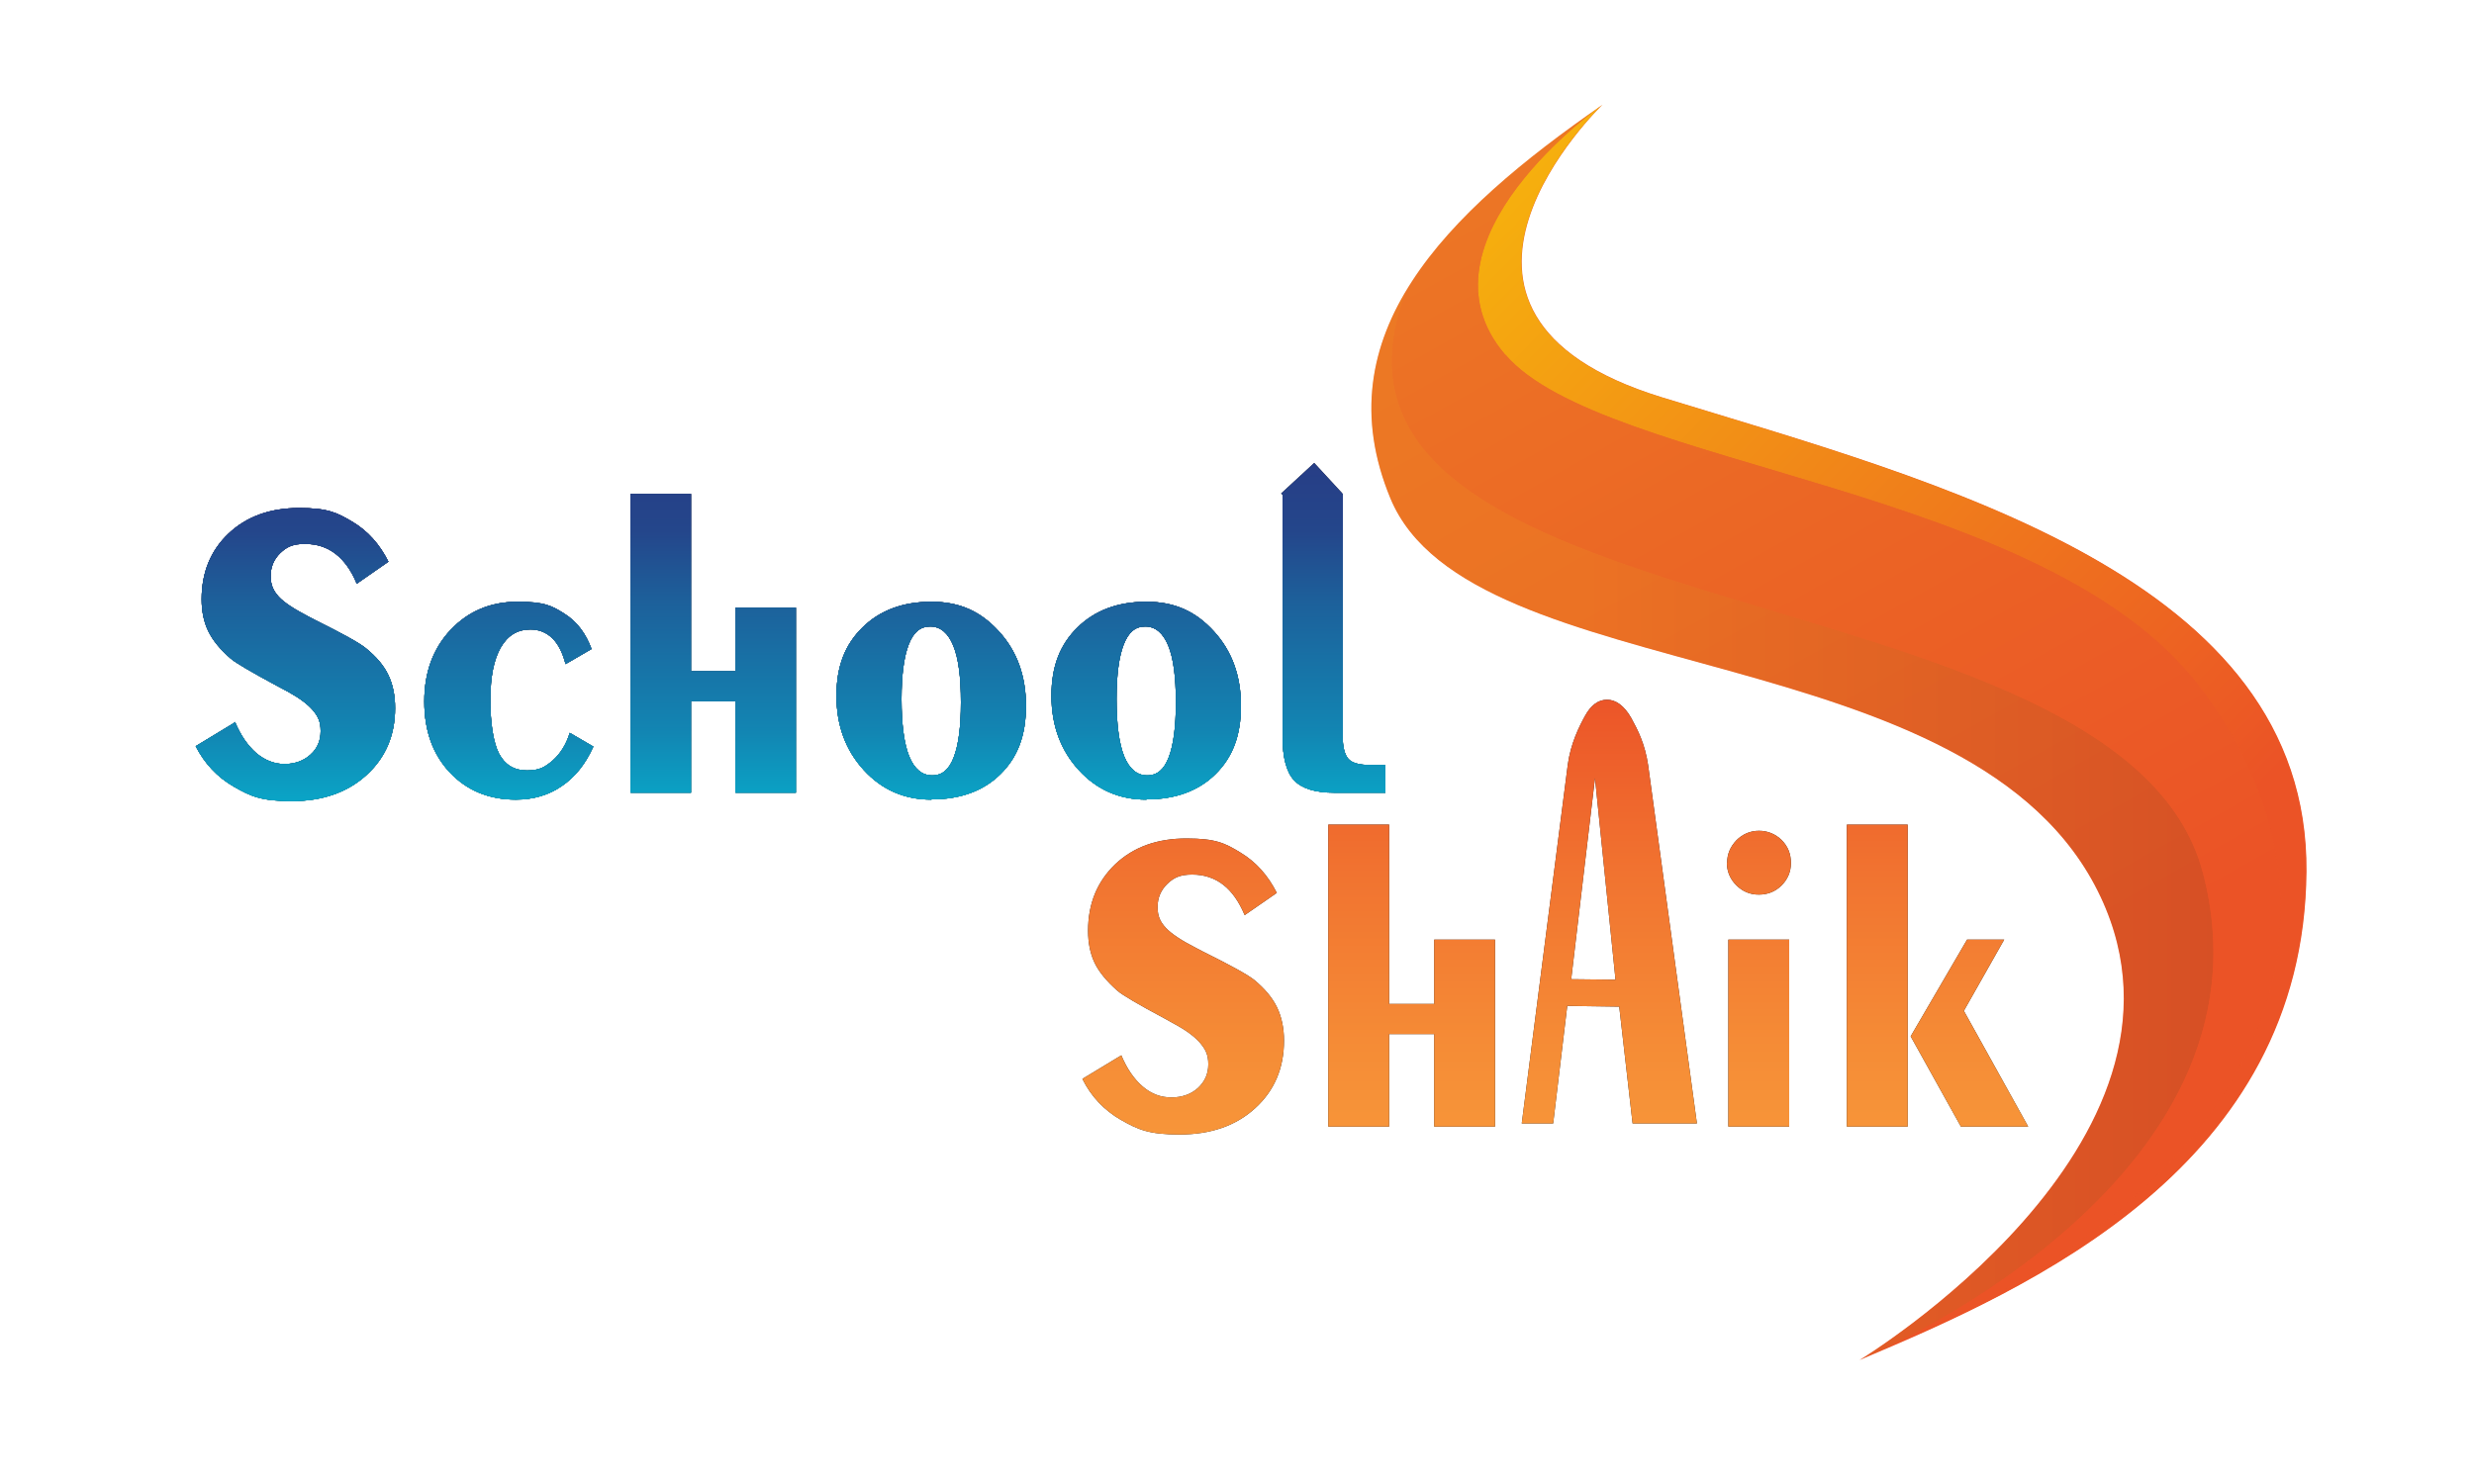 <svg xmlns="http://www.w3.org/2000/svg" xmlns:xlink="http://www.w3.org/1999/xlink" viewBox="0 0 1000 600"><defs><style>      .st0 {        fill: url(#linear-gradient2);      }      .st1 {        clip-path: url(#clippath-21);      }      .st2 {        clip-path: url(#clippath-15);      }      .st3 {        clip-path: url(#clippath-4);      }      .st4 {        fill: url(#linear-gradient10);      }      .st5 {        clip-path: url(#clippath-22);      }      .st6 {        mask: url(#mask-1);      }      .st7 {        clip-path: url(#clippath-23);      }      .st8 {        fill: #231f20;      }      .st9 {        mask: url(#mask);      }      .st10 {        fill: url(#linear-gradient1);      }      .st11 {        clip-path: url(#clippath-25);      }      .st12 {        clip-path: url(#clippath-27);      }      .st13 {        fill: url(#linear-gradient9);      }      .st14 {        clip-path: url(#clippath-11);      }      .st15 {        fill: url(#linear-gradient8);      }      .st16 {        fill: url(#linear-gradient11);      }      .st17 {        fill: none;      }      .st18 {        clip-path: url(#clippath-28);      }      .st19 {        fill: url(#linear-gradient16);      }      .st20 {        mask: url(#mask-2);      }      .st21 {        clip-path: url(#clippath-1);      }      .st22 {        isolation: isolate;      }      .st23 {        clip-path: url(#clippath-20);      }      .st24 {        fill: url(#linear-gradient12);      }      .st25 {        clip-path: url(#clippath-3);      }      .st26 {        clip-path: url(#clippath-26);      }      .st27 {        fill: url(#linear-gradient7);      }      .st28 {        clip-path: url(#clippath-12);      }      .st29 {        fill: url(#linear-gradient4);      }      .st30 {        clip-path: url(#clippath-14);      }      .st31 {        mix-blend-mode: multiply;        opacity: .4;      }      .st32 {        clip-path: url(#clippath-19);      }      .st33 {        fill: url(#linear-gradient14);      }      .st34 {        fill: url(#linear-gradient5);      }      .st35 {        fill: url(#linear-gradient3);      }      .st36 {        fill: url(#linear-gradient15);      }      .st37 {        fill: url(#linear-gradient6);      }      .st38 {        clip-path: url(#clippath-2);      }      .st39 {        clip-path: url(#clippath-13);      }      .st40 {        fill: url(#linear-gradient13);      }      .st41 {        fill: url(#linear-gradient);      }      .st42 {        clip-path: url(#clippath-24);      }      .st43 {        clip-path: url(#clippath);      }      .st44 {        mask: url(#mask-3);      }    </style><clipPath id="clippath"><rect class="st17" x="1759.1" y="-850.4" width="433.1" height="498"></rect></clipPath><clipPath id="clippath-1"><rect class="st17" x="-192.6" y="-941.2" width="3233.4" height="1818.8"></rect></clipPath><clipPath id="clippath-2"><rect class="st17" x="-192.6" y="-941.2" width="3233.4" height="1818.8"></rect></clipPath><clipPath id="clippath-3"><rect class="st17" x="-192.5" y="-941.2" width="1050" height="1818.8"></rect></clipPath><linearGradient id="linear-gradient" x1="3509.4" y1="2141.8" x2="3513" y2="2141.8" gradientTransform="translate(1359458.9 2228127) rotate(-90) scale(634.6 -634.6)" gradientUnits="userSpaceOnUse"><stop offset="0" stop-color="#2a3680"></stop><stop offset=".4" stop-color="#215f99"></stop><stop offset="1" stop-color="#11afcb"></stop></linearGradient><clipPath id="clippath-4"><rect class="st17" x="1070.4" y="63" width="886.1" height="522.5"></rect></clipPath><linearGradient id="linear-gradient1" x1="3513.9" y1="2142.2" x2="3517.6" y2="2142.2" gradientTransform="translate(608680.2 996766.5) rotate(-90) scale(283.4 -283.4)" gradientUnits="userSpaceOnUse"><stop offset="0" stop-color="#ec8124"></stop><stop offset="1" stop-color="#eb5326"></stop></linearGradient><clipPath id="clippath-11"><path class="st17" d="M81.2,701.3c41.2,99.5,257.5,94.8,383.6,176.2h196.5c-46.4-140.6-249.5-193.4-405.3-241.3-177.6-54.6-38.1-188.4-38.1-188.4-101.7,70.2-180.2,148.5-136.6,253.5"></path></clipPath><linearGradient id="linear-gradient2" x1="3491.9" y1="2130.9" x2="3495.5" y2="2130.9" gradientTransform="translate(-496381.9 -813596.8) rotate(90) scale(233.1 -233.1)" xlink:href="#linear-gradient1"></linearGradient><clipPath id="clippath-12"><rect class="st17" x="-192.6" y="-941.2" width="3233.4" height="1818.8"></rect></clipPath><clipPath id="clippath-13"><rect class="st17" x="68.9" y="566.7" width="542.2" height="689.6"></rect></clipPath><clipPath id="clippath-14"><path class="st17" d="M383.1,1256.3s274.2-112.5,221.1-314C551.2,740.9,3.6,793.5,91.8,566.7c-24.3,40.1-31.5,84.3-10.6,134.6,51.6,124.5,377.1,85.9,457.3,256.8,74.5,158.9-155.3,298.2-155.3,298.2"></path></clipPath><linearGradient id="linear-gradient3" x1="3481.4" y1="2148.5" x2="3485" y2="2148.5" gradientTransform="translate(-518831.4 321152.4) scale(149.1 -149.1)" gradientUnits="userSpaceOnUse"><stop offset="0" stop-color="#000"></stop><stop offset="1" stop-color="#fff"></stop></linearGradient><mask id="mask" x="3.6" y="566.7" width="653.7" height="689.6" maskUnits="userSpaceOnUse"><rect class="st35" x="3.6" y="566.7" width="653.7" height="689.6"></rect></mask><linearGradient id="linear-gradient4" x1="3481.4" y1="2148.5" x2="3485" y2="2148.5" gradientTransform="translate(-518831.5 321152.4) scale(149.1 -149.1)" gradientUnits="userSpaceOnUse"><stop offset="0" stop-color="#ec8124"></stop><stop offset="1" stop-color="#a43723"></stop><stop offset="1" stop-color="#a23523"></stop></linearGradient><clipPath id="clippath-15"><path class="st17" d="M155.2,608.8c62.7,73.1,348.2,84,447,213.9,13.3,17.4,24.3,35.8,32.7,54.8h26.3c-46.4-140.6-249.5-193.4-405.3-241.3-177.6-54.6-38.1-188.4-38.1-188.4,0,0-125.3,87.9-62.6,161"></path></clipPath><linearGradient id="linear-gradient5" x1="3491.2" y1="2135.7" x2="3494.8" y2="2135.7" gradientTransform="translate(-574229.2 -939086.4) rotate(90) scale(269 -269)" gradientUnits="userSpaceOnUse"><stop offset="0" stop-color="#fff"></stop><stop offset="1" stop-color="#000"></stop><stop offset="1" stop-color="#000"></stop></linearGradient><mask id="mask-1" x="-136.4" y="156.6" width="1012.3" height="1012.2" maskUnits="userSpaceOnUse"><rect class="st34" x="12.8" y="303.7" width="713.9" height="717.9" transform="translate(-363.9 468.9) rotate(-46)"></rect></mask><linearGradient id="linear-gradient6" x1="3491.2" y1="2135.7" x2="3494.8" y2="2135.7" gradientTransform="translate(-574229.2 -939086.4) rotate(90) scale(269 -269)" gradientUnits="userSpaceOnUse"><stop offset="0" stop-color="#fce300"></stop><stop offset="1" stop-color="#eb5326"></stop><stop offset="1" stop-color="#eb5326"></stop></linearGradient><linearGradient id="linear-gradient7" x1="628.7" y1="282.7" x2="628.7" y2="458.5" gradientUnits="userSpaceOnUse"><stop offset="0" stop-color="#ec5528"></stop><stop offset=".4" stop-color="#f17330"></stop><stop offset=".8" stop-color="#f58c36"></stop><stop offset="1" stop-color="#f79539"></stop></linearGradient><linearGradient id="linear-gradient8" x1="319.7" y1="323.5" x2="319.7" y2="187.5" gradientUnits="userSpaceOnUse"><stop offset="0" stop-color="#0aa4c6"></stop><stop offset=".2" stop-color="#1286b3"></stop><stop offset=".6" stop-color="#1d5f9a"></stop><stop offset=".8" stop-color="#24468b"></stop><stop offset="1" stop-color="#273e86"></stop></linearGradient><linearGradient id="linear-gradient9" gradientTransform="translate(275.8 -306.5) rotate(42.7)" xlink:href="#linear-gradient8"></linearGradient><clipPath id="clippath-19"><rect class="st17" x="498.4" y="14.7" width="496.2" height="570.5"></rect></clipPath><clipPath id="clippath-20"><rect class="st17" x="-1737.6" y="-89.3" width="3704.4" height="2083.7"></rect></clipPath><clipPath id="clippath-21"><rect class="st17" x="-1737.6" y="-89.3" width="3704.4" height="2083.7"></rect></clipPath><clipPath id="clippath-22"><rect class="st17" x="-1737.6" y="-89.3" width="1202.9" height="2083.7"></rect></clipPath><linearGradient id="linear-gradient10" x1="3509.6" y1="2144.5" x2="3513.8" y2="2144.5" gradientTransform="translate(1359724.9 2229453.8) rotate(-90) scale(634.6 -634.6)" xlink:href="#linear-gradient"></linearGradient><clipPath id="clippath-23"><rect class="st17" x="-290.6" y="1061.3" width="1015.1" height="598.6"></rect></clipPath><linearGradient id="linear-gradient11" x1="3514.3" y1="2148" x2="3518.5" y2="2148" gradientTransform="translate(609033.3 997986.8) rotate(-90) scale(283.4 -283.4)" xlink:href="#linear-gradient1"></linearGradient><clipPath id="clippath-24"><path class="st17" d="M562,201.5c32.4,78.2,236.8,53.9,287.1,161.2,46.8,99.8-97.5,187.2-97.5,187.2,69-29.1,179.7-78.1,180.7-197.5,1-119.3-149.1-157.6-260.6-191.8-111.5-34.3-23.9-118.3-23.9-118.3-63.8,44.1-113.1,93.2-85.8,159.2"></path></clipPath><linearGradient id="linear-gradient12" x1="3480.7" y1="2122.6" x2="3484.8" y2="2122.6" gradientTransform="translate(-270405.2 -444577) rotate(90) scale(127.7 -127.7)" xlink:href="#linear-gradient1"></linearGradient><clipPath id="clippath-25"><rect class="st17" x="-1737.6" y="-89.3" width="3704.4" height="2083.7"></rect></clipPath><clipPath id="clippath-26"><rect class="st17" x="554.3" y="117" width="340.4" height="432.9"></rect></clipPath><clipPath id="clippath-27"><path class="st17" d="M751.6,549.9s172.1-70.6,138.8-197.1c-33.3-126.5-377.1-93.5-321.7-235.8-15.3,25.2-19.8,52.9-6.7,84.5,32.4,78.2,236.8,53.9,287.1,161.2,46.8,99.8-97.5,187.2-97.5,187.2"></path></clipPath><linearGradient id="linear-gradient13" x1="3462" y1="2157.5" x2="3466.2" y2="2157.5" gradientTransform="translate(-282202.9 176541.8) scale(81.7 -81.7)" xlink:href="#linear-gradient3"></linearGradient><mask id="mask-2" x="513.4" y="117" width="410.4" height="432.9" maskUnits="userSpaceOnUse"><rect class="st40" x="513.4" y="117" width="410.4" height="432.9"></rect></mask><linearGradient id="linear-gradient14" x1="3462" y1="2157.5" x2="3466.2" y2="2157.5" gradientTransform="translate(-282202.9 176541.8) scale(81.7 -81.7)" xlink:href="#linear-gradient4"></linearGradient><clipPath id="clippath-28"><path class="st17" d="M608.5,143.4c39.3,45.9,218.6,52.7,280.6,134.3,61.5,80.8,45.1,192.7-126.8,267.6,69.1-29.7,168.9-79.6,169.9-192.9,1-119.3-149.1-157.6-260.6-191.8-111.5-34.3-23.9-118.3-23.9-118.3,0,0-78.6,55.2-39.3,101.1"></path></clipPath><linearGradient id="linear-gradient15" x1="3479.8" y1="2131.5" x2="3483.9" y2="2131.5" gradientTransform="translate(-313486 -513099.8) rotate(90) scale(147.4 -147.4)" xlink:href="#linear-gradient5"></linearGradient><mask id="mask-3" x="308.9" y="-152.8" width="893" height="893.1" maskUnits="userSpaceOnUse"><rect class="st36" x="438.9" y="-21.3" width="633" height="630.1" transform="translate(19.6 633.7) rotate(-46)"></rect></mask><linearGradient id="linear-gradient16" x1="3479.8" y1="2131.5" x2="3483.9" y2="2131.5" gradientTransform="translate(-313485.9 -513099.8) rotate(90) scale(147.4 -147.4)" xlink:href="#linear-gradient6"></linearGradient></defs><g class="st22"><g id="Layer_1"><g class="st43"><g class="st21"><g class="st38"><g class="st25"><rect class="st41" x="-681.8" y="-1046.1" width="2028.5" height="2028.5" transform="translate(119.9 225.7) rotate(-45)"></rect></g><g class="st3"><rect class="st10" x="1015.5" y="-173.7" width="996" height="996" transform="translate(214 1165.2) rotate(-45)"></rect></g><g class="st14"><rect class="st0" x="-27.5" y="323.2" width="753.9" height="679" transform="translate(-278.4 254) rotate(-29.1)"></rect></g><g class="st28"><g class="st31"><g class="st39"><g class="st30"><g class="st9"><rect class="st29" x="3.6" y="566.7" width="653.7" height="689.6"></rect></g></g></g></g></g><g class="st2"><g class="st6"><rect class="st37" x="12.8" y="303.7" width="713.9" height="717.9" transform="translate(-363.9 468.9) rotate(-46)"></rect></g></g></g></g></g><g><g><g><path class="st8" d="M453.2,426.6c2.3,5.5,5.2,9.7,8.7,12.7,3.5,3,7.3,4.4,11.6,4.4s7.9-1.3,10.7-3.8c2.8-2.6,4.2-5.8,4.2-9.6s-1.1-6-3.2-8.5c-2.1-2.5-5.5-5.1-10.3-7.7l-4.5-2.5c-10.3-5.5-16.6-9.2-18.7-11-4.3-3.8-7.4-7.5-9.2-11.2-1.8-3.7-2.7-8.1-2.7-13.1,0-11,3.7-19.9,11-26.9,7.4-7,17-10.4,28.8-10.4s15.6,1.9,21.8,5.7c6.3,3.8,11.1,9.2,14.7,16.3l-13,9c-2.3-5.5-5.2-9.6-8.7-12.3-3.5-2.7-7.7-4.1-12.5-4.1s-7.4,1.2-10,3.7c-2.6,2.5-4,5.6-4,9.4s1.1,6,3.3,8.4c2.2,2.4,6.4,5.2,12.7,8.4l2.1,1.1c11.7,5.8,18.7,9.7,21.1,11.7,4.2,3.5,7.2,7.1,9.1,11,1.8,3.8,2.8,8.3,2.8,13.4,0,11.2-3.9,20.3-11.7,27.4-7.8,7.1-18,10.6-30.5,10.6s-16.8-2-23.7-5.9c-6.8-3.9-12.1-9.5-15.6-16.6l15.7-9.5Z"></path><path class="st8" d="M536.9,455.5v-122.1h24.6v72.5h18.2v-26h24.6v75.6h-24.6v-37.4h-18.2v37.4h-24.6Z"></path><path class="st8" d="M633.5,406.6l-5.7,47.6h-12.7s18.6-145,18.6-145c1.1-8.4,4.6-15.5,7-19.8,2.4-4.4,5.4-6.5,8.9-6.5s6.9,2.4,9.7,7.3c2.7,4.9,5.6,10.5,6.9,19.3l19.7,144.7h-26l-5.4-47.2-21-.3ZM635.1,395.9l17.9.2-8.3-81.5-9.6,81.2Z"></path><path class="st8" d="M698.1,348.9c0-3.6,1.3-6.6,3.8-9.2,2.5-2.5,5.6-3.8,9.1-3.8s6.7,1.3,9.2,3.8c2.5,2.5,3.7,5.6,3.7,9.2s-1.3,6.6-3.8,9.1c-2.5,2.5-5.6,3.7-9.2,3.7s-6.6-1.3-9.1-3.8c-2.5-2.5-3.8-5.6-3.8-9.1ZM698.6,455.5v-75.6h24.6v75.6h-24.6Z"></path><path class="st8" d="M746.5,455.5v-122.1h24.6v122.1h-24.6ZM792.6,455.5l-20.3-36.5,22.8-39.1h15l-16.3,28.8,26,46.8h-27.2Z"></path></g><g><path class="st27" d="M453.2,426.6c2.3,5.5,5.2,9.7,8.7,12.7,3.5,3,7.3,4.4,11.6,4.4s7.9-1.3,10.7-3.8c2.8-2.6,4.2-5.8,4.2-9.6s-1.1-6-3.2-8.5c-2.1-2.5-5.5-5.1-10.3-7.7l-4.5-2.5c-10.3-5.5-16.6-9.2-18.7-11-4.3-3.8-7.4-7.5-9.2-11.2-1.8-3.7-2.7-8.1-2.7-13.1,0-11,3.7-19.9,11-26.9,7.4-7,17-10.4,28.8-10.4s15.6,1.9,21.8,5.7c6.3,3.8,11.1,9.2,14.7,16.3l-13,9c-2.3-5.5-5.2-9.6-8.7-12.3-3.5-2.7-7.7-4.1-12.5-4.1s-7.4,1.2-10,3.7c-2.6,2.5-4,5.6-4,9.4s1.1,6,3.3,8.4c2.2,2.4,6.4,5.2,12.7,8.4l2.1,1.1c11.7,5.8,18.7,9.7,21.1,11.7,4.2,3.5,7.2,7.1,9.1,11,1.8,3.8,2.8,8.3,2.8,13.4,0,11.2-3.9,20.3-11.7,27.4-7.8,7.1-18,10.6-30.5,10.6s-16.8-2-23.7-5.9c-6.8-3.9-12.1-9.5-15.6-16.6l15.7-9.5Z"></path><path class="st27" d="M536.9,455.5v-122.1h24.6v72.5h18.2v-26h24.6v75.6h-24.6v-37.4h-18.2v37.4h-24.6Z"></path><path class="st27" d="M633.5,406.6l-5.7,47.6h-12.7s18.6-145,18.6-145c1.1-8.4,4.6-15.5,7-19.8,2.4-4.4,5.4-6.5,8.9-6.5s6.9,2.4,9.7,7.3c2.7,4.9,5.6,10.5,6.9,19.3l19.7,144.7h-26l-5.4-47.2-21-.3ZM635.1,395.9l17.9.2-8.3-81.5-9.6,81.2Z"></path><path class="st27" d="M698.1,348.9c0-3.6,1.3-6.6,3.8-9.2,2.5-2.5,5.6-3.8,9.1-3.8s6.7,1.3,9.2,3.8c2.5,2.5,3.7,5.6,3.7,9.2s-1.3,6.6-3.8,9.1c-2.5,2.5-5.6,3.7-9.2,3.7s-6.6-1.3-9.1-3.8c-2.5-2.5-3.8-5.6-3.8-9.1ZM698.6,455.5v-75.6h24.6v75.6h-24.6Z"></path><path class="st27" d="M746.5,455.5v-122.1h24.6v122.1h-24.6ZM792.6,455.5l-20.3-36.5,22.8-39.1h15l-16.3,28.8,26,46.8h-27.2Z"></path></g></g><g><g><g><g><path class="st8" d="M95,291.9c2.3,5.5,5.2,9.6,8.6,12.6,3.5,2.9,7.3,4.4,11.4,4.4s7.8-1.3,10.5-3.8c2.8-2.5,4.1-5.7,4.1-9.5s-1-5.9-3.1-8.4c-2.1-2.5-5.5-5-10.2-7.6l-4.5-2.4c-10.2-5.5-16.4-9.1-18.5-10.9-4.3-3.7-7.3-7.4-9.1-11.1-1.8-3.7-2.7-8-2.7-12.9,0-10.8,3.6-19.7,10.9-26.6,7.3-6.9,16.8-10.3,28.5-10.3s15.4,1.9,21.6,5.6c6.2,3.7,11,9.1,14.5,16.1l-12.8,8.9c-2.2-5.4-5.1-9.4-8.6-12.1-3.5-2.7-7.6-4-12.4-4s-7.3,1.2-9.9,3.7c-2.6,2.5-3.9,5.6-3.9,9.3s1.1,5.9,3.2,8.3c2.2,2.4,6.3,5.1,12.5,8.3l2.1,1.1c11.5,5.7,18.5,9.6,20.8,11.6,4.2,3.4,7.2,7,9,10.8,1.8,3.8,2.7,8.2,2.7,13.3,0,11.1-3.9,20.1-11.6,27.1-7.7,7-17.8,10.5-30.1,10.5s-16.6-1.9-23.4-5.8c-6.8-3.9-11.9-9.4-15.5-16.4l15.5-9.4Z"></path><path class="st8" d="M239.8,301.9c-3.1,7-7.4,12.3-12.7,15.9-5.3,3.7-11.6,5.5-18.6,5.5-10.9,0-19.8-3.7-26.7-11-6.9-7.4-10.3-16.9-10.3-28.7s3.6-21.5,10.7-29c7.1-7.5,16.1-11.3,27-11.3s13.8,1.6,18.9,4.8c5.1,3.2,8.7,8,11,14.3l-10.5,6.1c-1.2-4.7-3-8.2-5.4-10.5-2.4-2.3-5.3-3.5-8.8-3.5-5.2,0-9.2,2.4-12,7.3-2.8,4.9-4.2,11.9-4.2,21.2s1.2,17.2,3.5,21.7c2.4,4.5,6.1,6.8,11.3,6.8s7.3-1.4,10.5-4.1c3.1-2.8,5.4-6.5,6.8-11.1l9.6,5.6Z"></path><path class="st8" d="M254.9,320.5v-120.8h24.4v71.7h18v-25.7h24.4v74.8h-24.4v-36.9h-18v36.9h-24.4Z"></path><path class="st8" d="M376.5,323.3c-11,0-20.1-4-27.4-12-7.3-8-11-18-11-30s3.5-20.7,10.5-27.6c7-6.9,16.3-10.4,27.9-10.4s20,4,27.3,12c7.3,8,10.9,18,10.9,30.1s-3.4,20.8-10.3,27.6c-6.9,6.8-16.2,10.2-27.9,10.2ZM388.4,283.9c0-10.2-1-17.8-3.1-22.9-2.1-5.1-5.2-7.7-9.3-7.7s-6.8,2.4-8.7,7.3c-1.9,4.9-2.9,12.2-2.9,22.1s1,17.9,3.1,23.1c2.1,5.1,5.2,7.7,9.3,7.7s6.8-2.4,8.7-7.3,2.9-12.3,2.9-22.2Z"></path><path class="st8" d="M463.4,323.3c-11,0-20.1-4-27.4-12-7.3-8-11-18-11-30s3.5-20.7,10.5-27.6c7-6.9,16.3-10.4,27.9-10.4s20,4,27.3,12c7.3,8,10.9,18,10.9,30.1s-3.4,20.8-10.3,27.6c-6.9,6.8-16.2,10.2-27.9,10.2ZM475.3,283.9c0-10.2-1-17.8-3.1-22.9-2.1-5.1-5.2-7.7-9.3-7.7s-6.8,2.4-8.7,7.3c-1.9,4.9-2.9,12.2-2.9,22.1s1,17.9,3.1,23.1c2.1,5.1,5.2,7.7,9.3,7.7s6.8-2.4,8.7-7.3,2.9-12.3,2.9-22.2Z"></path><path class="st8" d="M542.7,297.4c0,4.6.8,7.7,2.3,9.4,1.5,1.7,4.5,2.5,8.9,2.5h6.1v11.2h-20.7c-7.7,0-13.1-1.7-16.2-5-3.1-3.3-4.7-9.2-4.7-17.8v-98h24.4v97.7Z"></path></g><g><path class="st8" d="M95,291.9c2.3,5.5,5.2,9.6,8.6,12.6,3.5,2.9,7.3,4.4,11.4,4.4s7.8-1.3,10.5-3.8c2.8-2.5,4.1-5.7,4.1-9.5s-1-5.9-3.1-8.4c-2.1-2.5-5.5-5-10.2-7.6l-4.5-2.4c-10.2-5.5-16.4-9.1-18.5-10.9-4.3-3.7-7.3-7.4-9.1-11.1-1.8-3.7-2.7-8-2.7-12.9,0-10.8,3.6-19.7,10.9-26.6,7.3-6.9,16.8-10.3,28.5-10.3s15.4,1.9,21.6,5.6c6.2,3.7,11,9.1,14.5,16.1l-12.8,8.9c-2.2-5.4-5.1-9.4-8.6-12.1-3.5-2.7-7.6-4-12.4-4s-7.3,1.2-9.9,3.7c-2.6,2.5-3.9,5.6-3.9,9.3s1.1,5.9,3.2,8.3c2.2,2.4,6.3,5.1,12.5,8.3l2.1,1.1c11.5,5.7,18.5,9.6,20.8,11.6,4.2,3.4,7.2,7,9,10.8,1.8,3.8,2.7,8.2,2.7,13.3,0,11.1-3.9,20.1-11.6,27.1-7.7,7-17.8,10.5-30.1,10.5s-16.6-1.9-23.4-5.8c-6.8-3.9-11.9-9.4-15.5-16.4l15.5-9.4Z"></path><path class="st8" d="M239.8,301.9c-3.1,7-7.4,12.3-12.7,15.9-5.3,3.7-11.6,5.5-18.6,5.5-10.9,0-19.8-3.7-26.7-11-6.9-7.4-10.3-16.9-10.3-28.7s3.6-21.5,10.7-29c7.1-7.5,16.1-11.3,27-11.3s13.8,1.6,18.9,4.8c5.1,3.2,8.7,8,11,14.3l-10.5,6.1c-1.2-4.7-3-8.2-5.4-10.5-2.4-2.3-5.3-3.5-8.8-3.5-5.2,0-9.2,2.4-12,7.3-2.8,4.9-4.2,11.9-4.2,21.2s1.2,17.2,3.5,21.7c2.4,4.5,6.1,6.8,11.3,6.8s7.3-1.4,10.5-4.1c3.1-2.8,5.4-6.5,6.8-11.1l9.6,5.6Z"></path><path class="st8" d="M254.9,320.5v-120.8h24.4v71.7h18v-25.7h24.4v74.8h-24.4v-36.9h-18v36.9h-24.4Z"></path><path class="st8" d="M376.5,323.3c-11,0-20.1-4-27.4-12-7.3-8-11-18-11-30s3.5-20.7,10.5-27.6c7-6.9,16.3-10.4,27.9-10.4s20,4,27.3,12c7.3,8,10.9,18,10.9,30.1s-3.4,20.8-10.3,27.6c-6.9,6.8-16.2,10.2-27.9,10.2ZM388.4,283.9c0-10.2-1-17.8-3.1-22.9-2.1-5.1-5.2-7.7-9.3-7.7s-6.8,2.4-8.7,7.3c-1.9,4.9-2.9,12.2-2.9,22.1s1,17.9,3.1,23.1c2.1,5.1,5.2,7.7,9.3,7.7s6.8-2.4,8.7-7.3,2.9-12.3,2.9-22.2Z"></path><path class="st8" d="M463.4,323.3c-11,0-20.1-4-27.4-12-7.3-8-11-18-11-30s3.5-20.7,10.5-27.6c7-6.9,16.3-10.4,27.9-10.4s20,4,27.3,12c7.3,8,10.9,18,10.9,30.1s-3.4,20.8-10.3,27.6c-6.9,6.8-16.2,10.2-27.9,10.2ZM475.3,283.9c0-10.2-1-17.8-3.1-22.9-2.1-5.1-5.2-7.7-9.3-7.7s-6.8,2.4-8.7,7.3c-1.9,4.9-2.9,12.2-2.9,22.1s1,17.9,3.1,23.1c2.1,5.1,5.2,7.7,9.3,7.7s6.8-2.4,8.7-7.3,2.9-12.3,2.9-22.2Z"></path><path class="st8" d="M542.7,297.4c0,4.6.8,7.7,2.3,9.4,1.5,1.7,4.5,2.5,8.9,2.5h6.1v11.2h-20.7c-7.7,0-13.1-1.7-16.2-5-3.1-3.3-4.7-9.2-4.7-17.8v-98h24.4v97.7Z"></path></g></g><rect class="st8" x="521.2" y="191.4" width="18.2" height="16.8" transform="translate(5 412.3) rotate(-42.7)"></rect></g><g><g><g><path class="st15" d="M95,291.9c2.3,5.5,5.2,9.6,8.6,12.6,3.5,2.9,7.3,4.4,11.4,4.4s7.8-1.3,10.5-3.8c2.8-2.5,4.1-5.7,4.1-9.5s-1-5.9-3.1-8.4c-2.1-2.5-5.5-5-10.2-7.6l-4.5-2.4c-10.2-5.5-16.4-9.1-18.5-10.9-4.3-3.7-7.3-7.4-9.1-11.1-1.8-3.7-2.7-8-2.7-12.9,0-10.8,3.6-19.7,10.9-26.6,7.3-6.9,16.8-10.3,28.5-10.3s15.4,1.9,21.6,5.6c6.2,3.7,11,9.1,14.5,16.1l-12.8,8.9c-2.2-5.4-5.1-9.4-8.6-12.1-3.5-2.7-7.6-4-12.4-4s-7.3,1.2-9.9,3.7c-2.6,2.5-3.9,5.6-3.9,9.3s1.1,5.9,3.2,8.3c2.2,2.4,6.3,5.1,12.5,8.3l2.1,1.1c11.5,5.7,18.5,9.6,20.8,11.6,4.2,3.4,7.2,7,9,10.8,1.8,3.8,2.7,8.2,2.7,13.3,0,11.1-3.9,20.1-11.6,27.1-7.7,7-17.8,10.5-30.1,10.5s-16.6-1.9-23.4-5.8c-6.8-3.9-11.9-9.4-15.5-16.4l15.5-9.4Z"></path><path class="st15" d="M239.8,301.9c-3.1,7-7.4,12.3-12.7,15.9-5.3,3.7-11.6,5.5-18.6,5.5-10.9,0-19.8-3.7-26.7-11-6.9-7.4-10.3-16.9-10.3-28.7s3.6-21.5,10.7-29c7.1-7.5,16.1-11.3,27-11.3s13.8,1.6,18.9,4.8c5.1,3.2,8.7,8,11,14.3l-10.5,6.1c-1.2-4.7-3-8.2-5.4-10.5-2.4-2.3-5.3-3.5-8.8-3.5-5.2,0-9.2,2.4-12,7.3-2.8,4.9-4.2,11.9-4.2,21.2s1.2,17.2,3.5,21.7c2.4,4.5,6.1,6.8,11.3,6.8s7.3-1.4,10.5-4.1c3.1-2.8,5.4-6.5,6.8-11.1l9.6,5.6Z"></path><path class="st15" d="M254.9,320.5v-120.8h24.4v71.7h18v-25.7h24.4v74.8h-24.4v-36.9h-18v36.9h-24.4Z"></path><path class="st15" d="M376.5,323.3c-11,0-20.1-4-27.4-12-7.3-8-11-18-11-30s3.5-20.7,10.5-27.6c7-6.9,16.3-10.4,27.9-10.4s20,4,27.3,12c7.3,8,10.9,18,10.9,30.1s-3.4,20.8-10.3,27.6c-6.9,6.8-16.2,10.2-27.9,10.2ZM388.4,283.9c0-10.2-1-17.8-3.1-22.9-2.1-5.1-5.2-7.7-9.3-7.7s-6.8,2.4-8.7,7.3c-1.9,4.9-2.9,12.2-2.9,22.1s1,17.9,3.1,23.1c2.1,5.1,5.2,7.7,9.3,7.7s6.8-2.4,8.7-7.3,2.9-12.3,2.9-22.2Z"></path><path class="st15" d="M463.4,323.3c-11,0-20.1-4-27.4-12-7.3-8-11-18-11-30s3.5-20.7,10.5-27.6c7-6.9,16.3-10.4,27.9-10.4s20,4,27.3,12c7.3,8,10.9,18,10.9,30.1s-3.4,20.8-10.3,27.6c-6.9,6.8-16.2,10.2-27.9,10.2ZM475.3,283.9c0-10.2-1-17.8-3.1-22.9-2.1-5.1-5.2-7.7-9.3-7.7s-6.8,2.4-8.7,7.3c-1.9,4.9-2.9,12.2-2.9,22.1s1,17.9,3.1,23.1c2.1,5.1,5.2,7.7,9.3,7.7s6.8-2.4,8.7-7.3,2.9-12.3,2.9-22.2Z"></path><path class="st15" d="M542.7,297.4c0,4.6.8,7.7,2.3,9.4,1.5,1.7,4.5,2.5,8.9,2.5h6.1v11.2h-20.7c-7.7,0-13.1-1.7-16.2-5-3.1-3.3-4.7-9.2-4.7-17.8v-98h24.4v97.7Z"></path></g><g><path class="st15" d="M95,291.9c2.3,5.5,5.2,9.6,8.6,12.6,3.5,2.9,7.3,4.4,11.4,4.4s7.8-1.3,10.5-3.8c2.8-2.5,4.1-5.7,4.1-9.5s-1-5.9-3.1-8.4c-2.1-2.5-5.5-5-10.2-7.6l-4.5-2.4c-10.2-5.5-16.4-9.1-18.5-10.9-4.3-3.7-7.3-7.4-9.1-11.1-1.8-3.7-2.7-8-2.7-12.9,0-10.8,3.6-19.7,10.9-26.6,7.3-6.9,16.8-10.3,28.5-10.3s15.4,1.9,21.6,5.6c6.2,3.7,11,9.1,14.5,16.1l-12.8,8.9c-2.2-5.4-5.1-9.4-8.6-12.1-3.5-2.7-7.6-4-12.4-4s-7.3,1.2-9.9,3.7c-2.6,2.5-3.9,5.6-3.9,9.3s1.1,5.9,3.2,8.3c2.2,2.4,6.3,5.1,12.5,8.3l2.1,1.1c11.5,5.7,18.5,9.6,20.8,11.6,4.2,3.4,7.2,7,9,10.8,1.8,3.8,2.7,8.2,2.7,13.3,0,11.1-3.9,20.1-11.6,27.1-7.7,7-17.8,10.5-30.1,10.5s-16.6-1.9-23.4-5.8c-6.8-3.9-11.9-9.4-15.5-16.4l15.5-9.4Z"></path><path class="st15" d="M239.8,301.9c-3.1,7-7.4,12.3-12.7,15.9-5.3,3.7-11.6,5.5-18.6,5.5-10.9,0-19.8-3.7-26.7-11-6.9-7.4-10.3-16.9-10.3-28.7s3.6-21.5,10.7-29c7.1-7.5,16.1-11.3,27-11.3s13.8,1.6,18.9,4.8c5.1,3.2,8.7,8,11,14.3l-10.5,6.1c-1.2-4.7-3-8.2-5.4-10.5-2.4-2.3-5.3-3.5-8.8-3.5-5.2,0-9.2,2.4-12,7.3-2.8,4.9-4.2,11.9-4.2,21.2s1.2,17.2,3.5,21.7c2.4,4.5,6.1,6.8,11.3,6.8s7.3-1.4,10.5-4.1c3.1-2.8,5.4-6.5,6.8-11.1l9.6,5.6Z"></path><path class="st15" d="M254.9,320.5v-120.8h24.4v71.7h18v-25.7h24.4v74.8h-24.4v-36.9h-18v36.9h-24.4Z"></path><path class="st15" d="M376.5,323.3c-11,0-20.1-4-27.4-12-7.3-8-11-18-11-30s3.5-20.7,10.5-27.6c7-6.9,16.3-10.4,27.9-10.4s20,4,27.3,12c7.3,8,10.9,18,10.9,30.1s-3.4,20.8-10.3,27.6c-6.9,6.8-16.2,10.2-27.9,10.2ZM388.4,283.9c0-10.2-1-17.8-3.1-22.9-2.1-5.1-5.2-7.7-9.3-7.7s-6.8,2.4-8.7,7.3c-1.9,4.9-2.9,12.2-2.9,22.1s1,17.9,3.1,23.1c2.1,5.1,5.2,7.7,9.3,7.7s6.8-2.4,8.7-7.3,2.9-12.3,2.9-22.2Z"></path><path class="st15" d="M463.4,323.3c-11,0-20.1-4-27.4-12-7.3-8-11-18-11-30s3.5-20.7,10.5-27.6c7-6.9,16.3-10.4,27.9-10.4s20,4,27.3,12c7.3,8,10.9,18,10.9,30.1s-3.4,20.8-10.3,27.6c-6.9,6.8-16.2,10.2-27.9,10.2ZM475.3,283.9c0-10.2-1-17.8-3.1-22.9-2.1-5.1-5.2-7.7-9.3-7.7s-6.8,2.4-8.7,7.3c-1.9,4.9-2.9,12.2-2.9,22.1s1,17.9,3.1,23.1c2.1,5.1,5.2,7.7,9.3,7.7s6.8-2.4,8.7-7.3,2.9-12.3,2.9-22.2Z"></path><path class="st15" d="M542.7,297.4c0,4.6.8,7.7,2.3,9.4,1.5,1.7,4.5,2.5,8.9,2.5h6.1v11.2h-20.7c-7.7,0-13.1-1.7-16.2-5-3.1-3.3-4.7-9.2-4.7-17.8v-98h24.4v97.7Z"></path></g><g><path class="st15" d="M95,291.9c2.3,5.5,5.2,9.6,8.6,12.6,3.5,2.9,7.3,4.4,11.4,4.4s7.8-1.3,10.5-3.8c2.8-2.5,4.1-5.7,4.1-9.5s-1-5.9-3.1-8.4c-2.1-2.5-5.5-5-10.2-7.6l-4.5-2.4c-10.2-5.5-16.4-9.1-18.5-10.9-4.3-3.7-7.3-7.4-9.1-11.1-1.8-3.7-2.7-8-2.7-12.9,0-10.8,3.6-19.7,10.9-26.6,7.3-6.9,16.8-10.3,28.5-10.3s15.4,1.9,21.6,5.6c6.2,3.7,11,9.1,14.5,16.1l-12.8,8.9c-2.2-5.4-5.1-9.4-8.6-12.1-3.5-2.7-7.6-4-12.4-4s-7.3,1.2-9.9,3.7c-2.6,2.5-3.9,5.6-3.9,9.3s1.1,5.9,3.2,8.3c2.2,2.4,6.3,5.1,12.5,8.3l2.1,1.1c11.5,5.7,18.5,9.6,20.8,11.6,4.2,3.4,7.2,7,9,10.8,1.8,3.8,2.7,8.2,2.7,13.3,0,11.1-3.9,20.1-11.6,27.1-7.7,7-17.8,10.5-30.1,10.5s-16.6-1.9-23.4-5.8c-6.8-3.9-11.9-9.4-15.5-16.4l15.5-9.4Z"></path><path class="st15" d="M239.8,301.9c-3.1,7-7.4,12.3-12.7,15.9-5.3,3.7-11.6,5.5-18.6,5.5-10.9,0-19.8-3.7-26.7-11-6.9-7.4-10.3-16.9-10.3-28.7s3.6-21.5,10.7-29c7.1-7.5,16.1-11.3,27-11.3s13.8,1.6,18.9,4.8c5.1,3.2,8.7,8,11,14.3l-10.5,6.1c-1.2-4.7-3-8.2-5.4-10.5-2.4-2.3-5.3-3.5-8.8-3.5-5.2,0-9.2,2.4-12,7.3-2.8,4.9-4.2,11.9-4.2,21.2s1.2,17.2,3.5,21.7c2.4,4.5,6.1,6.8,11.3,6.8s7.3-1.4,10.5-4.1c3.1-2.8,5.4-6.5,6.8-11.1l9.6,5.6Z"></path><path class="st15" d="M254.9,320.5v-120.8h24.4v71.7h18v-25.7h24.4v74.8h-24.4v-36.9h-18v36.9h-24.4Z"></path><path class="st15" d="M376.5,323.3c-11,0-20.1-4-27.4-12-7.3-8-11-18-11-30s3.5-20.7,10.5-27.6c7-6.9,16.3-10.4,27.9-10.4s20,4,27.3,12c7.3,8,10.9,18,10.9,30.1s-3.4,20.8-10.3,27.6c-6.9,6.8-16.2,10.2-27.9,10.2ZM388.4,283.9c0-10.2-1-17.8-3.1-22.9-2.1-5.1-5.2-7.7-9.3-7.7s-6.8,2.4-8.7,7.3c-1.9,4.9-2.9,12.2-2.9,22.1s1,17.9,3.1,23.1c2.1,5.1,5.2,7.7,9.3,7.7s6.8-2.4,8.7-7.3,2.9-12.3,2.9-22.2Z"></path><path class="st15" d="M463.4,323.3c-11,0-20.1-4-27.4-12-7.3-8-11-18-11-30s3.5-20.7,10.5-27.6c7-6.9,16.3-10.4,27.9-10.4s20,4,27.3,12c7.3,8,10.9,18,10.9,30.1s-3.4,20.8-10.3,27.6c-6.9,6.8-16.2,10.2-27.9,10.2ZM475.3,283.9c0-10.2-1-17.8-3.1-22.9-2.1-5.1-5.2-7.7-9.3-7.7s-6.8,2.4-8.7,7.3c-1.9,4.9-2.9,12.2-2.9,22.1s1,17.9,3.1,23.1c2.1,5.1,5.2,7.7,9.3,7.7s6.8-2.4,8.7-7.3,2.9-12.3,2.9-22.2Z"></path><path class="st15" d="M542.7,297.4c0,4.6.8,7.7,2.3,9.4,1.5,1.7,4.5,2.5,8.9,2.5h6.1v11.2h-20.7c-7.7,0-13.1-1.7-16.2-5-3.1-3.3-4.7-9.2-4.7-17.8v-98h24.4v97.7Z"></path></g></g><rect class="st13" x="521.2" y="191.4" width="18.2" height="16.8" transform="translate(5 412.3) rotate(-42.7)"></rect></g></g><g class="st32"><g class="st23"><g class="st1"><g class="st5"><rect class="st4" x="-2298.2" y="-209.4" width="2324" height="2324" transform="translate(-1006.3 -524.4) rotate(-45)"></rect></g><g class="st7"><rect class="st16" x="-353.6" y="790.1" width="1141.1" height="1141.1" transform="translate(-898.6 551.9) rotate(-45)"></rect></g><g class="st42"><rect class="st24" x="436.3" y="-22.6" width="595.2" height="637.4" transform="translate(-51.3 394.8) rotate(-29.1)"></rect></g><g class="st11"><g class="st31"><g class="st26"><g class="st12"><g class="st20"><rect class="st33" x="513.4" y="117" width="410.4" height="432.9"></rect></g></g></g></g></g><g class="st18"><g class="st44"><rect class="st19" x="438.9" y="-21.3" width="633" height="630.1" transform="translate(19.6 633.7) rotate(-46)"></rect></g></g></g></g></g></g><rect class="st17" x="472.7" y="236.7" width="90.3" height="103.9"></rect></g></g></svg>